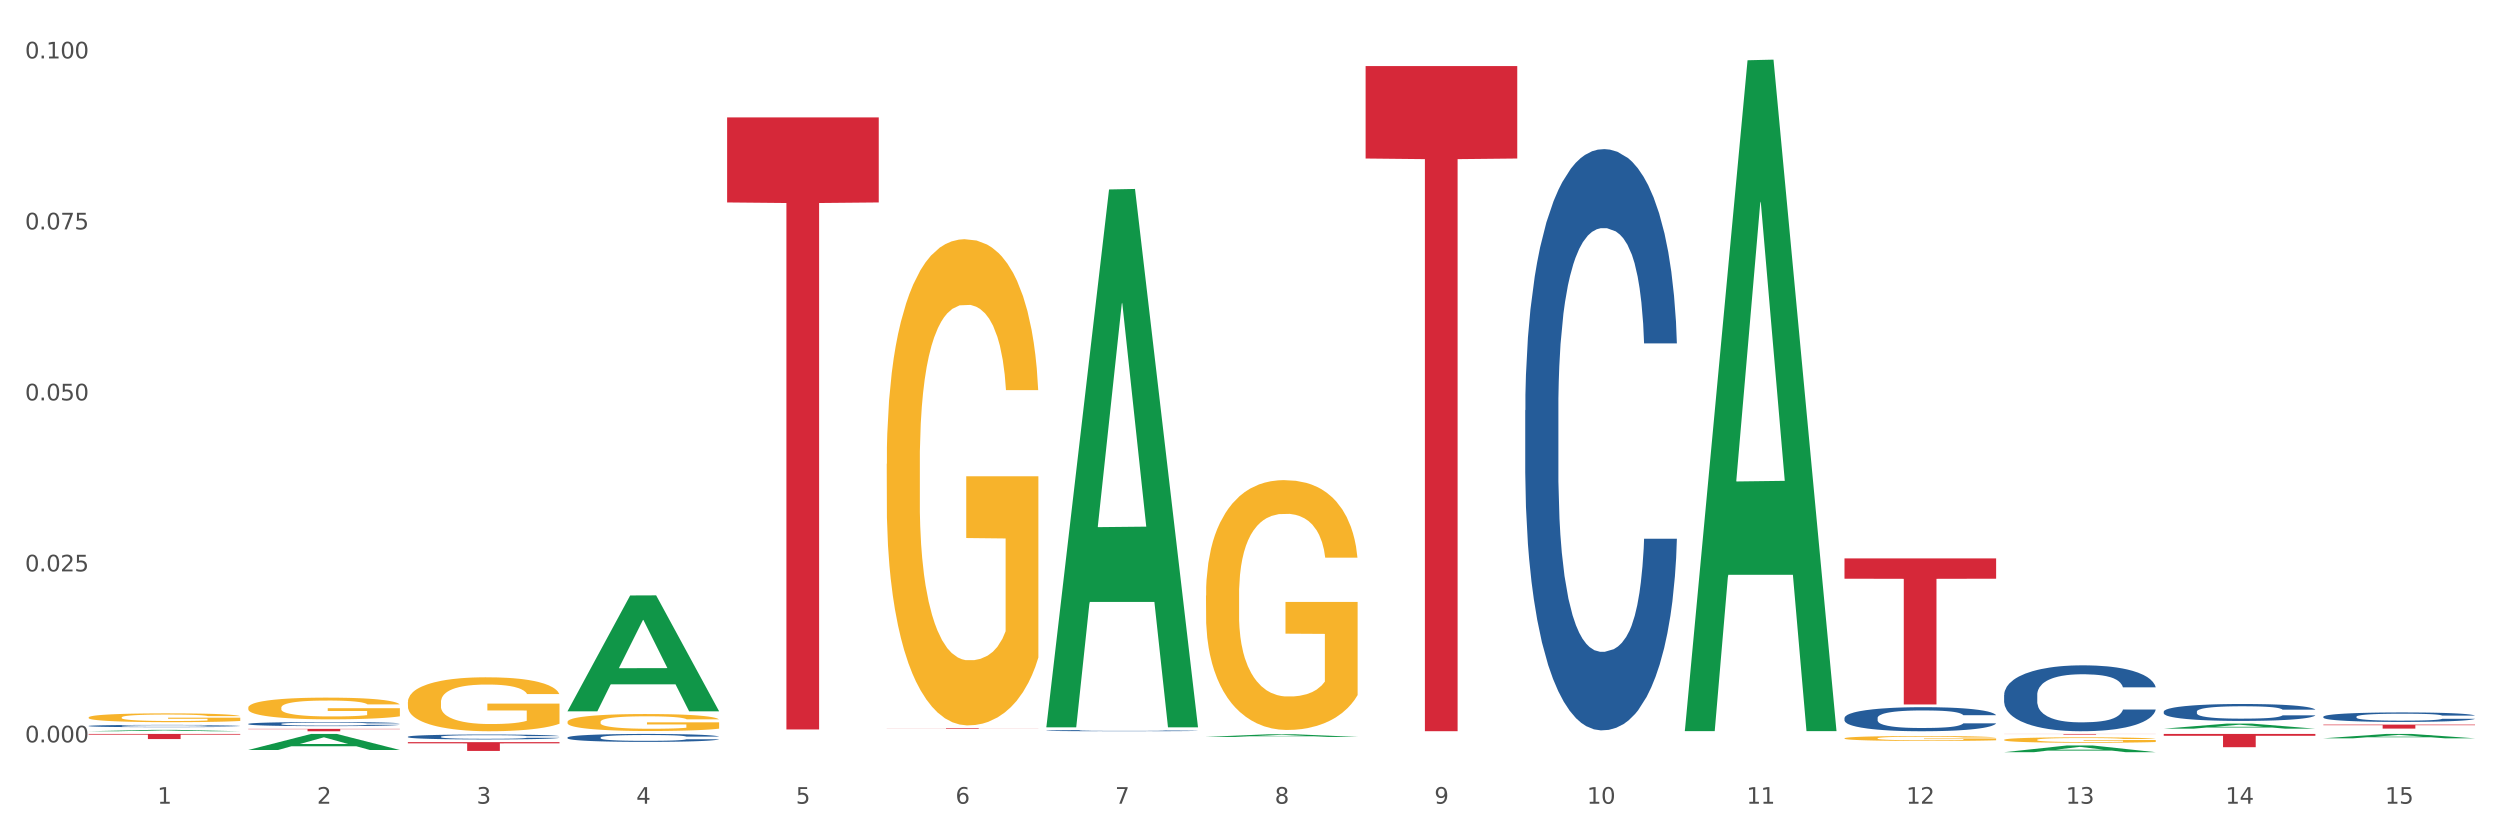 <?xml version="1.0" encoding="utf-8" standalone="no"?>
<!DOCTYPE svg PUBLIC "-//W3C//DTD SVG 1.1//EN"
  "http://www.w3.org/Graphics/SVG/1.1/DTD/svg11.dtd">
<svg xmlns:xlink="http://www.w3.org/1999/xlink" width="1080pt" height="360pt" viewBox="0 0 1080 360" xmlns="http://www.w3.org/2000/svg" version="1.1">
 <rect x="0" y="0" width="1080" height="360" fill="#333333" stroke="none"/>
 <defs>
  <style type="text/css">*{stroke-linejoin: round; stroke-linecap: butt}</style>
 </defs>
 <g id="figure_1">
  <g id="patch_1">
   <path d="M 0 360 
L 1080 360 
L 1080 0 
L 0 0 
z
" style="fill: #ffffff; stroke: #ffffff; stroke-linejoin: miter"/>
  </g>
  <g id="axes_1">
   <g id="matplotlib.axis_1">
    <g id="xtick_1">
     <g id="text_1">
      <!-- 1 -->
      <g style="fill: #4d4d4d" transform="translate(67.984 347.204) scale(0.096 -0.096)">
       <defs>
        <path id="DejaVuSans-31" d="M 794 531 
L 1825 531 
L 1825 4091 
L 703 3866 
L 703 4441 
L 1819 4666 
L 2450 4666 
L 2450 531 
L 3481 531 
L 3481 0 
L 794 0 
L 794 531 
z
" transform="scale(0.016)"/>
       </defs>
       <use xlink:href="#DejaVuSans-31"/>
      </g>
     </g>
    </g>
    <g id="xtick_2">
     <g id="text_2">
      <!-- 2 -->
      <g style="fill: #4d4d4d" transform="translate(136.942 347.204) scale(0.096 -0.096)">
       <defs>
        <path id="DejaVuSans-32" d="M 1228 531 
L 3431 531 
L 3431 0 
L 469 0 
L 469 531 
Q 828 903 1448 1529 
Q 2069 2156 2228 2338 
Q 2531 2678 2651 2914 
Q 2772 3150 2772 3378 
Q 2772 3750 2511 3984 
Q 2250 4219 1831 4219 
Q 1534 4219 1204 4116 
Q 875 4013 500 3803 
L 500 4441 
Q 881 4594 1212 4672 
Q 1544 4750 1819 4750 
Q 2544 4750 2975 4387 
Q 3406 4025 3406 3419 
Q 3406 3131 3298 2873 
Q 3191 2616 2906 2266 
Q 2828 2175 2409 1742 
Q 1991 1309 1228 531 
z
" transform="scale(0.016)"/>
       </defs>
       <use xlink:href="#DejaVuSans-32"/>
      </g>
     </g>
    </g>
    <g id="xtick_3">
     <g id="text_3">
      <!-- 3 -->
      <g style="fill: #4d4d4d" transform="translate(205.899 347.204) scale(0.096 -0.096)">
       <defs>
        <path id="DejaVuSans-33" d="M 2597 2516 
Q 3050 2419 3304 2112 
Q 3559 1806 3559 1356 
Q 3559 666 3084 287 
Q 2609 -91 1734 -91 
Q 1441 -91 1130 -33 
Q 819 25 488 141 
L 488 750 
Q 750 597 1062 519 
Q 1375 441 1716 441 
Q 2309 441 2620 675 
Q 2931 909 2931 1356 
Q 2931 1769 2642 2001 
Q 2353 2234 1838 2234 
L 1294 2234 
L 1294 2753 
L 1863 2753 
Q 2328 2753 2575 2939 
Q 2822 3125 2822 3475 
Q 2822 3834 2567 4026 
Q 2313 4219 1838 4219 
Q 1578 4219 1281 4162 
Q 984 4106 628 3988 
L 628 4550 
Q 988 4650 1302 4700 
Q 1616 4750 1894 4750 
Q 2613 4750 3031 4423 
Q 3450 4097 3450 3541 
Q 3450 3153 3228 2886 
Q 3006 2619 2597 2516 
z
" transform="scale(0.016)"/>
       </defs>
       <use xlink:href="#DejaVuSans-33"/>
      </g>
     </g>
    </g>
    <g id="xtick_4">
     <g id="text_4">
      <!-- 4 -->
      <g style="fill: #4d4d4d" transform="translate(274.857 347.204) scale(0.096 -0.096)">
       <defs>
        <path id="DejaVuSans-34" d="M 2419 4116 
L 825 1625 
L 2419 1625 
L 2419 4116 
z
M 2253 4666 
L 3047 4666 
L 3047 1625 
L 3713 1625 
L 3713 1100 
L 3047 1100 
L 3047 0 
L 2419 0 
L 2419 1100 
L 313 1100 
L 313 1709 
L 2253 4666 
z
" transform="scale(0.016)"/>
       </defs>
       <use xlink:href="#DejaVuSans-34"/>
      </g>
     </g>
    </g>
    <g id="xtick_5">
     <g id="text_5">
      <!-- 5 -->
      <g style="fill: #4d4d4d" transform="translate(343.815 347.204) scale(0.096 -0.096)">
       <defs>
        <path id="DejaVuSans-35" d="M 691 4666 
L 3169 4666 
L 3169 4134 
L 1269 4134 
L 1269 2991 
Q 1406 3038 1543 3061 
Q 1681 3084 1819 3084 
Q 2600 3084 3056 2656 
Q 3513 2228 3513 1497 
Q 3513 744 3044 326 
Q 2575 -91 1722 -91 
Q 1428 -91 1123 -41 
Q 819 9 494 109 
L 494 744 
Q 775 591 1075 516 
Q 1375 441 1709 441 
Q 2250 441 2565 725 
Q 2881 1009 2881 1497 
Q 2881 1984 2565 2268 
Q 2250 2553 1709 2553 
Q 1456 2553 1204 2497 
Q 953 2441 691 2322 
L 691 4666 
z
" transform="scale(0.016)"/>
       </defs>
       <use xlink:href="#DejaVuSans-35"/>
      </g>
     </g>
    </g>
    <g id="xtick_6">
     <g id="text_6">
      <!-- 6 -->
      <g style="fill: #4d4d4d" transform="translate(412.772 347.204) scale(0.096 -0.096)">
       <defs>
        <path id="DejaVuSans-36" d="M 2113 2584 
Q 1688 2584 1439 2293 
Q 1191 2003 1191 1497 
Q 1191 994 1439 701 
Q 1688 409 2113 409 
Q 2538 409 2786 701 
Q 3034 994 3034 1497 
Q 3034 2003 2786 2293 
Q 2538 2584 2113 2584 
z
M 3366 4563 
L 3366 3988 
Q 3128 4100 2886 4159 
Q 2644 4219 2406 4219 
Q 1781 4219 1451 3797 
Q 1122 3375 1075 2522 
Q 1259 2794 1537 2939 
Q 1816 3084 2150 3084 
Q 2853 3084 3261 2657 
Q 3669 2231 3669 1497 
Q 3669 778 3244 343 
Q 2819 -91 2113 -91 
Q 1303 -91 875 529 
Q 447 1150 447 2328 
Q 447 3434 972 4092 
Q 1497 4750 2381 4750 
Q 2619 4750 2861 4703 
Q 3103 4656 3366 4563 
z
" transform="scale(0.016)"/>
       </defs>
       <use xlink:href="#DejaVuSans-36"/>
      </g>
     </g>
    </g>
    <g id="xtick_7">
     <g id="text_7">
      <!-- 7 -->
      <g style="fill: #4d4d4d" transform="translate(481.73 347.204) scale(0.096 -0.096)">
       <defs>
        <path id="DejaVuSans-37" d="M 525 4666 
L 3525 4666 
L 3525 4397 
L 1831 0 
L 1172 0 
L 2766 4134 
L 525 4134 
L 525 4666 
z
" transform="scale(0.016)"/>
       </defs>
       <use xlink:href="#DejaVuSans-37"/>
      </g>
     </g>
    </g>
    <g id="xtick_8">
     <g id="text_8">
      <!-- 8 -->
      <g style="fill: #4d4d4d" transform="translate(550.688 347.204) scale(0.096 -0.096)">
       <defs>
        <path id="DejaVuSans-38" d="M 2034 2216 
Q 1584 2216 1326 1975 
Q 1069 1734 1069 1313 
Q 1069 891 1326 650 
Q 1584 409 2034 409 
Q 2484 409 2743 651 
Q 3003 894 3003 1313 
Q 3003 1734 2745 1975 
Q 2488 2216 2034 2216 
z
M 1403 2484 
Q 997 2584 770 2862 
Q 544 3141 544 3541 
Q 544 4100 942 4425 
Q 1341 4750 2034 4750 
Q 2731 4750 3128 4425 
Q 3525 4100 3525 3541 
Q 3525 3141 3298 2862 
Q 3072 2584 2669 2484 
Q 3125 2378 3379 2068 
Q 3634 1759 3634 1313 
Q 3634 634 3220 271 
Q 2806 -91 2034 -91 
Q 1263 -91 848 271 
Q 434 634 434 1313 
Q 434 1759 690 2068 
Q 947 2378 1403 2484 
z
M 1172 3481 
Q 1172 3119 1398 2916 
Q 1625 2713 2034 2713 
Q 2441 2713 2670 2916 
Q 2900 3119 2900 3481 
Q 2900 3844 2670 4047 
Q 2441 4250 2034 4250 
Q 1625 4250 1398 4047 
Q 1172 3844 1172 3481 
z
" transform="scale(0.016)"/>
       </defs>
       <use xlink:href="#DejaVuSans-38"/>
      </g>
     </g>
    </g>
    <g id="xtick_9">
     <g id="text_9">
      <!-- 9 -->
      <g style="fill: #4d4d4d" transform="translate(619.645 347.204) scale(0.096 -0.096)">
       <defs>
        <path id="DejaVuSans-39" d="M 703 97 
L 703 672 
Q 941 559 1184 500 
Q 1428 441 1663 441 
Q 2288 441 2617 861 
Q 2947 1281 2994 2138 
Q 2813 1869 2534 1725 
Q 2256 1581 1919 1581 
Q 1219 1581 811 2004 
Q 403 2428 403 3163 
Q 403 3881 828 4315 
Q 1253 4750 1959 4750 
Q 2769 4750 3195 4129 
Q 3622 3509 3622 2328 
Q 3622 1225 3098 567 
Q 2575 -91 1691 -91 
Q 1453 -91 1209 -44 
Q 966 3 703 97 
z
M 1959 2075 
Q 2384 2075 2632 2365 
Q 2881 2656 2881 3163 
Q 2881 3666 2632 3958 
Q 2384 4250 1959 4250 
Q 1534 4250 1286 3958 
Q 1038 3666 1038 3163 
Q 1038 2656 1286 2365 
Q 1534 2075 1959 2075 
z
" transform="scale(0.016)"/>
       </defs>
       <use xlink:href="#DejaVuSans-39"/>
      </g>
     </g>
    </g>
    <g id="xtick_10">
     <g id="text_10">
      <!-- 10 -->
      <g style="fill: #4d4d4d" transform="translate(685.549 347.204) scale(0.096 -0.096)">
       <defs>
        <path id="DejaVuSans-30" d="M 2034 4250 
Q 1547 4250 1301 3770 
Q 1056 3291 1056 2328 
Q 1056 1369 1301 889 
Q 1547 409 2034 409 
Q 2525 409 2770 889 
Q 3016 1369 3016 2328 
Q 3016 3291 2770 3770 
Q 2525 4250 2034 4250 
z
M 2034 4750 
Q 2819 4750 3233 4129 
Q 3647 3509 3647 2328 
Q 3647 1150 3233 529 
Q 2819 -91 2034 -91 
Q 1250 -91 836 529 
Q 422 1150 422 2328 
Q 422 3509 836 4129 
Q 1250 4750 2034 4750 
z
" transform="scale(0.016)"/>
       </defs>
       <use xlink:href="#DejaVuSans-31"/>
       <use xlink:href="#DejaVuSans-30" transform="translate(63.623 0)"/>
      </g>
     </g>
    </g>
    <g id="xtick_11">
     <g id="text_11">
      <!-- 11 -->
      <g style="fill: #4d4d4d" transform="translate(754.506 347.204) scale(0.096 -0.096)">
       <use xlink:href="#DejaVuSans-31"/>
       <use xlink:href="#DejaVuSans-31" transform="translate(63.623 0)"/>
      </g>
     </g>
    </g>
    <g id="xtick_12">
     <g id="text_12">
      <!-- 12 -->
      <g style="fill: #4d4d4d" transform="translate(823.464 347.204) scale(0.096 -0.096)">
       <use xlink:href="#DejaVuSans-31"/>
       <use xlink:href="#DejaVuSans-32" transform="translate(63.623 0)"/>
      </g>
     </g>
    </g>
    <g id="xtick_13">
     <g id="text_13">
      <!-- 13 -->
      <g style="fill: #4d4d4d" transform="translate(892.422 347.204) scale(0.096 -0.096)">
       <use xlink:href="#DejaVuSans-31"/>
       <use xlink:href="#DejaVuSans-33" transform="translate(63.623 0)"/>
      </g>
     </g>
    </g>
    <g id="xtick_14">
     <g id="text_14">
      <!-- 14 -->
      <g style="fill: #4d4d4d" transform="translate(961.379 347.204) scale(0.096 -0.096)">
       <use xlink:href="#DejaVuSans-31"/>
       <use xlink:href="#DejaVuSans-34" transform="translate(63.623 0)"/>
      </g>
     </g>
    </g>
    <g id="xtick_15">
     <g id="text_15">
      <!-- 15 -->
      <g style="fill: #4d4d4d" transform="translate(1030.337 347.204) scale(0.096 -0.096)">
       <use xlink:href="#DejaVuSans-31"/>
       <use xlink:href="#DejaVuSans-35" transform="translate(63.623 0)"/>
      </g>
     </g>
    </g>
    <g id="xtick_16"/>
    <g id="xtick_17"/>
    <g id="xtick_18"/>
    <g id="xtick_19"/>
    <g id="xtick_20"/>
    <g id="xtick_21"/>
    <g id="xtick_22"/>
    <g id="xtick_23"/>
    <g id="xtick_24"/>
    <g id="xtick_25"/>
    <g id="xtick_26"/>
    <g id="xtick_27"/>
    <g id="xtick_28"/>
    <g id="xtick_29"/>
   </g>
   <g id="matplotlib.axis_2">
    <g id="ytick_1">
     <g id="text_16">
      <!-- 0.000 -->
      <g style="fill: #4d4d4d" transform="translate(10.8 320.712) scale(0.096 -0.096)">
       <defs>
        <path id="DejaVuSans-2e" d="M 684 794 
L 1344 794 
L 1344 0 
L 684 0 
L 684 794 
z
" transform="scale(0.016)"/>
       </defs>
       <use xlink:href="#DejaVuSans-30"/>
       <use xlink:href="#DejaVuSans-2e" transform="translate(63.623 0)"/>
       <use xlink:href="#DejaVuSans-30" transform="translate(95.41 0)"/>
       <use xlink:href="#DejaVuSans-30" transform="translate(159.033 0)"/>
       <use xlink:href="#DejaVuSans-30" transform="translate(222.656 0)"/>
      </g>
     </g>
    </g>
    <g id="ytick_2">
     <g id="text_17">
      <!-- 0.025 -->
      <g style="fill: #4d4d4d" transform="translate(10.8 246.845) scale(0.096 -0.096)">
       <use xlink:href="#DejaVuSans-30"/>
       <use xlink:href="#DejaVuSans-2e" transform="translate(63.623 0)"/>
       <use xlink:href="#DejaVuSans-30" transform="translate(95.41 0)"/>
       <use xlink:href="#DejaVuSans-32" transform="translate(159.033 0)"/>
       <use xlink:href="#DejaVuSans-35" transform="translate(222.656 0)"/>
      </g>
     </g>
    </g>
    <g id="ytick_3">
     <g id="text_18">
      <!-- 0.050 -->
      <g style="fill: #4d4d4d" transform="translate(10.8 172.978) scale(0.096 -0.096)">
       <use xlink:href="#DejaVuSans-30"/>
       <use xlink:href="#DejaVuSans-2e" transform="translate(63.623 0)"/>
       <use xlink:href="#DejaVuSans-30" transform="translate(95.41 0)"/>
       <use xlink:href="#DejaVuSans-35" transform="translate(159.033 0)"/>
       <use xlink:href="#DejaVuSans-30" transform="translate(222.656 0)"/>
      </g>
     </g>
    </g>
    <g id="ytick_4">
     <g id="text_19">
      <!-- 0.075 -->
      <g style="fill: #4d4d4d" transform="translate(10.8 99.111) scale(0.096 -0.096)">
       <use xlink:href="#DejaVuSans-30"/>
       <use xlink:href="#DejaVuSans-2e" transform="translate(63.623 0)"/>
       <use xlink:href="#DejaVuSans-30" transform="translate(95.41 0)"/>
       <use xlink:href="#DejaVuSans-37" transform="translate(159.033 0)"/>
       <use xlink:href="#DejaVuSans-35" transform="translate(222.656 0)"/>
      </g>
     </g>
    </g>
    <g id="ytick_5">
     <g id="text_20">
      <!-- 0.100 -->
      <g style="fill: #4d4d4d" transform="translate(10.8 25.243) scale(0.096 -0.096)">
       <use xlink:href="#DejaVuSans-30"/>
       <use xlink:href="#DejaVuSans-2e" transform="translate(63.623 0)"/>
       <use xlink:href="#DejaVuSans-31" transform="translate(95.41 0)"/>
       <use xlink:href="#DejaVuSans-30" transform="translate(159.033 0)"/>
       <use xlink:href="#DejaVuSans-30" transform="translate(222.656 0)"/>
      </g>
     </g>
    </g>
    <g id="ytick_6"/>
    <g id="ytick_7"/>
    <g id="ytick_8"/>
    <g id="ytick_9"/>
   </g>
   <g id="PolyCollection_1">
    <path d="M 38.283 315.899 
L 38.351 315.898 
L 65.365 315.316 
L 76.576 315.316 
L 103.793 315.9 
L 90.826 315.9 
L 84.95 315.764 
L 57.058 315.764 
L 56.855 315.766 
L 51.182 315.9 
L 38.283 315.9 
L 38.283 315.899 
L 60.57 315.683 
L 81.438 315.682 
L 71.105 315.44 
L 70.97 315.439 
L 70.835 315.441 
L 60.502 315.682 
L 60.57 315.683 
L 38.283 315.899 
z
" clip-path="url(#pabbf7d64a1)" style="fill: #109648"/>
    <path d="M 107.241 323.985 
L 107.308 323.978 
L 134.323 317.072 
L 145.533 317.065 
L 172.75 323.998 
L 159.784 323.998 
L 153.908 322.384 
L 126.016 322.384 
L 125.813 322.41 
L 120.14 323.998 
L 107.241 323.998 
L 107.241 323.985 
L 129.527 321.42 
L 150.396 321.414 
L 140.063 318.543 
L 139.928 318.53 
L 139.793 318.549 
L 129.46 321.414 
L 129.527 321.42 
L 107.241 323.985 
z
" clip-path="url(#pabbf7d64a1)" style="fill: #109648"/>
    <path d="M 865.775 324.944 
L 865.842 324.941 
L 892.857 322.047 
L 904.068 322.044 
L 931.285 324.95 
L 918.318 324.95 
L 912.442 324.273 
L 884.55 324.273 
L 884.347 324.284 
L 878.674 324.95 
L 865.775 324.95 
L 865.775 324.944 
L 888.062 323.869 
L 908.93 323.867 
L 898.597 322.664 
L 898.462 322.658 
L 898.327 322.666 
L 887.994 323.867 
L 888.062 323.869 
L 865.775 324.944 
z
" clip-path="url(#pabbf7d64a1)" style="fill: #109648"/>
    <path d="M 934.733 314.785 
L 934.8 314.783 
L 961.814 312.61 
L 973.025 312.607 
L 1000.242 314.789 
L 987.275 314.789 
L 981.4 314.281 
L 953.508 314.281 
L 953.305 314.289 
L 947.632 314.789 
L 934.733 314.789 
L 934.733 314.785 
L 957.019 313.978 
L 977.888 313.976 
L 967.555 313.072 
L 967.42 313.068 
L 967.285 313.074 
L 956.952 313.976 
L 957.019 313.978 
L 934.733 314.785 
z
" clip-path="url(#pabbf7d64a1)" style="fill: #109648"/>
    <path d="M 1003.69 318.948 
L 1003.758 318.946 
L 1030.772 317.067 
L 1041.983 317.065 
L 1069.2 318.952 
L 1056.233 318.952 
L 1050.357 318.512 
L 1022.465 318.512 
L 1022.263 318.519 
L 1016.59 318.952 
L 1003.69 318.952 
L 1003.69 318.948 
L 1025.977 318.25 
L 1046.846 318.248 
L 1036.513 317.467 
L 1036.378 317.464 
L 1036.243 317.469 
L 1025.91 318.248 
L 1025.977 318.25 
L 1003.69 318.948 
z
" clip-path="url(#pabbf7d64a1)" style="fill: #109648"/>
    <path d="M 865.775 317.065 
L 931.285 317.065 
L 931.285 317.105 
L 905.515 317.105 
L 905.515 317.352 
L 891.389 317.352 
L 891.389 317.105 
L 865.775 317.105 
L 865.775 317.065 
L 865.775 317.065 
z
" clip-path="url(#pabbf7d64a1)" style="fill: #d62839"/>
    <path d="M 383.071 314.54 
L 448.581 314.54 
L 448.581 314.579 
L 422.812 314.579 
L 422.812 314.817 
L 408.685 314.817 
L 408.685 314.579 
L 383.071 314.579 
L 383.071 314.541 
L 383.071 314.54 
z
" clip-path="url(#pabbf7d64a1)" style="fill: #d62839"/>
    <path d="M 589.944 28.549 
L 655.454 28.549 
L 655.454 68.48 
L 629.685 68.75 
L 629.685 315.891 
L 615.558 315.891 
L 615.558 68.75 
L 589.944 68.48 
L 589.944 28.818 
L 589.944 28.549 
z
" clip-path="url(#pabbf7d64a1)" style="fill: #d62839"/>
    <path d="M 796.817 241.228 
L 862.327 241.228 
L 862.327 249.998 
L 836.558 250.057 
L 836.558 304.336 
L 822.431 304.336 
L 822.431 250.057 
L 796.817 249.998 
L 796.817 241.288 
L 796.817 241.228 
z
" clip-path="url(#pabbf7d64a1)" style="fill: #d62839"/>
    <path d="M 934.733 317.065 
L 1000.242 317.065 
L 1000.242 317.861 
L 974.473 317.867 
L 974.473 322.795 
L 960.347 322.795 
L 960.347 317.867 
L 934.733 317.861 
L 934.733 317.07 
L 934.733 317.065 
z
" clip-path="url(#pabbf7d64a1)" style="fill: #d62839"/>
    <path d="M 1003.69 313.037 
L 1069.2 313.037 
L 1069.2 313.274 
L 1043.431 313.276 
L 1043.431 314.743 
L 1029.304 314.743 
L 1029.304 313.276 
L 1003.69 313.274 
L 1003.69 313.039 
L 1003.69 313.037 
z
" clip-path="url(#pabbf7d64a1)" style="fill: #d62839"/>
    <path d="M 865.775 319.608 
L 865.852 319.606 
L 865.852 319.529 
L 866.007 319.462 
L 866.78 319.3 
L 867.941 319.166 
L 868.791 319.095 
L 869.642 319.037 
L 870.648 318.979 
L 871.885 318.918 
L 874.128 318.83 
L 875.52 318.784 
L 877.222 318.737 
L 880.315 318.668 
L 882.558 318.629 
L 884.879 318.597 
L 888.669 318.558 
L 891.144 318.541 
L 893.773 318.528 
L 896.944 318.519 
L 899.342 318.517 
L 904.601 318.523 
L 909.087 318.543 
L 911.253 318.558 
L 914.037 318.584 
L 915.507 318.601 
L 917.904 318.636 
L 920.379 318.681 
L 922.081 318.72 
L 924.633 318.793 
L 926.567 318.866 
L 928.346 318.957 
L 929.274 319.02 
L 929.97 319.078 
L 930.589 319.145 
L 931.207 319.25 
L 917.286 319.25 
L 916.744 319.175 
L 915.893 319.104 
L 914.656 319.035 
L 913.573 318.991 
L 911.717 318.938 
L 910.015 318.903 
L 908.236 318.877 
L 906.071 318.856 
L 904.369 318.845 
L 901.972 318.836 
L 897.254 318.838 
L 894.083 318.856 
L 891.917 318.877 
L 890.525 318.897 
L 889.287 318.918 
L 887.895 318.948 
L 886.271 318.994 
L 885.111 319.035 
L 883.951 319.086 
L 883.022 319.138 
L 882.172 319.199 
L 881.476 319.263 
L 880.934 319.33 
L 880.47 319.412 
L 880.083 319.548 
L 880.083 319.844 
L 880.238 319.911 
L 880.625 319.999 
L 881.089 320.066 
L 881.862 320.146 
L 882.558 320.2 
L 883.873 320.277 
L 885.343 320.342 
L 886.503 320.383 
L 887.663 320.417 
L 889.674 320.465 
L 891.917 320.504 
L 893.851 320.528 
L 896.48 320.549 
L 898.259 320.558 
L 899.806 320.562 
L 903.596 320.562 
L 906.303 320.556 
L 909.319 320.54 
L 911.639 320.521 
L 913.573 320.497 
L 915.739 320.458 
L 917.131 320.422 
L 917.131 319.971 
L 900.115 319.969 
L 900.115 319.669 
L 931.285 319.669 
L 931.285 320.549 
L 929.97 320.594 
L 928.5 320.635 
L 926.953 320.672 
L 924.633 320.717 
L 921.849 320.76 
L 919.374 320.791 
L 916.744 320.817 
L 913.65 320.84 
L 909.629 320.862 
L 907.154 320.871 
L 904.06 320.877 
L 900.425 320.879 
L 897.254 320.875 
L 894.16 320.864 
L 890.911 320.845 
L 887.74 320.817 
L 885.343 320.789 
L 882.945 320.754 
L 880.393 320.709 
L 878.382 320.666 
L 876.835 320.627 
L 875.133 320.577 
L 873.277 320.512 
L 871.885 320.454 
L 870.648 320.394 
L 869.333 320.316 
L 868.405 320.249 
L 867.476 320.165 
L 866.935 320.103 
L 866.316 320.005 
L 865.852 319.87 
L 865.775 319.608 
z
" clip-path="url(#pabbf7d64a1)" style="fill: #f7b32b"/>
    <path d="M 383.071 200.389 
L 383.149 200.197 
L 383.149 193.291 
L 383.303 187.345 
L 384.077 172.958 
L 385.237 161.064 
L 386.088 154.734 
L 386.938 149.555 
L 387.944 144.375 
L 389.181 139.004 
L 391.424 131.139 
L 392.817 127.111 
L 394.518 122.891 
L 397.612 116.752 
L 399.855 113.3 
L 402.175 110.422 
L 405.965 106.969 
L 408.44 105.435 
L 411.07 104.284 
L 414.241 103.516 
L 416.638 103.325 
L 421.898 103.9 
L 426.384 105.626 
L 428.549 106.969 
L 431.334 109.271 
L 432.803 110.806 
L 435.201 113.875 
L 437.676 117.903 
L 439.377 121.356 
L 441.93 127.878 
L 443.863 134.4 
L 445.642 142.457 
L 446.57 148.02 
L 447.266 153.2 
L 447.885 159.146 
L 448.504 168.546 
L 434.582 168.546 
L 434.041 161.832 
L 433.19 155.501 
L 431.952 149.363 
L 430.869 145.526 
L 429.013 140.731 
L 427.312 137.662 
L 425.533 135.36 
L 423.367 133.441 
L 421.666 132.482 
L 419.268 131.715 
L 414.55 131.907 
L 411.379 133.441 
L 409.213 135.36 
L 407.821 137.086 
L 406.584 139.004 
L 405.191 141.69 
L 403.567 145.718 
L 402.407 149.363 
L 401.247 153.967 
L 400.319 158.571 
L 399.468 163.942 
L 398.772 169.697 
L 398.231 175.643 
L 397.767 182.933 
L 397.38 195.018 
L 397.38 221.298 
L 397.534 227.245 
L 397.921 235.11 
L 398.385 241.056 
L 399.159 248.154 
L 399.855 252.95 
L 401.17 259.855 
L 402.639 265.61 
L 403.799 269.255 
L 404.959 272.324 
L 406.97 276.544 
L 409.213 279.997 
L 411.147 282.107 
L 413.777 284.026 
L 415.555 284.793 
L 417.102 285.176 
L 420.892 285.176 
L 423.599 284.601 
L 426.616 283.258 
L 428.936 281.532 
L 430.869 279.422 
L 433.035 275.969 
L 434.427 272.708 
L 434.427 232.616 
L 417.412 232.424 
L 417.412 205.76 
L 448.581 205.76 
L 448.581 284.026 
L 447.266 288.054 
L 445.797 291.699 
L 444.25 294.96 
L 441.93 298.988 
L 439.145 302.825 
L 436.67 305.51 
L 434.041 307.812 
L 430.947 309.922 
L 426.925 311.84 
L 424.45 312.608 
L 421.356 313.183 
L 417.721 313.375 
L 414.55 312.991 
L 411.456 312.032 
L 408.208 310.306 
L 405.037 307.812 
L 402.639 305.318 
L 400.242 302.249 
L 397.689 298.221 
L 395.678 294.384 
L 394.131 290.931 
L 392.43 286.519 
L 390.574 280.764 
L 389.181 275.585 
L 387.944 270.214 
L 386.629 263.308 
L 385.701 257.362 
L 384.773 249.88 
L 384.231 244.317 
L 383.613 235.685 
L 383.149 223.6 
L 383.071 200.389 
z
" clip-path="url(#pabbf7d64a1)" style="fill: #f7b32b"/>
    <path d="M 520.987 257.286 
L 521.064 257.188 
L 521.064 253.639 
L 521.219 250.583 
L 521.992 243.19 
L 523.152 237.078 
L 524.003 233.825 
L 524.854 231.164 
L 525.859 228.502 
L 527.097 225.742 
L 529.34 221.701 
L 530.732 219.631 
L 532.433 217.462 
L 535.527 214.307 
L 537.77 212.533 
L 540.09 211.054 
L 543.88 209.28 
L 546.355 208.492 
L 548.985 207.9 
L 552.156 207.506 
L 554.554 207.407 
L 559.813 207.703 
L 564.299 208.59 
L 566.464 209.28 
L 569.249 210.463 
L 570.718 211.252 
L 573.116 212.829 
L 575.591 214.899 
L 577.293 216.673 
L 579.845 220.025 
L 581.778 223.376 
L 583.557 227.517 
L 584.485 230.375 
L 585.182 233.037 
L 585.8 236.093 
L 586.419 240.923 
L 572.497 240.923 
L 571.956 237.473 
L 571.105 234.22 
L 569.868 231.065 
L 568.785 229.094 
L 566.929 226.629 
L 565.227 225.052 
L 563.448 223.869 
L 561.282 222.884 
L 559.581 222.391 
L 557.183 221.996 
L 552.465 222.095 
L 549.294 222.884 
L 547.129 223.869 
L 545.736 224.756 
L 544.499 225.742 
L 543.107 227.122 
L 541.483 229.192 
L 540.322 231.065 
L 539.162 233.431 
L 538.234 235.797 
L 537.383 238.557 
L 536.687 241.514 
L 536.146 244.57 
L 535.682 248.316 
L 535.295 254.526 
L 535.295 268.031 
L 535.45 271.087 
L 535.837 275.128 
L 536.301 278.184 
L 537.074 281.832 
L 537.77 284.296 
L 539.085 287.845 
L 540.554 290.802 
L 541.715 292.675 
L 542.875 294.252 
L 544.886 296.421 
L 547.129 298.195 
L 549.062 299.279 
L 551.692 300.265 
L 553.471 300.66 
L 555.018 300.857 
L 558.807 300.857 
L 561.515 300.561 
L 564.531 299.871 
L 566.851 298.984 
L 568.785 297.899 
L 570.95 296.125 
L 572.343 294.449 
L 572.343 273.847 
L 555.327 273.748 
L 555.327 260.046 
L 586.496 260.046 
L 586.496 300.265 
L 585.182 302.335 
L 583.712 304.208 
L 582.165 305.884 
L 579.845 307.954 
L 577.061 309.926 
L 574.586 311.306 
L 571.956 312.489 
L 568.862 313.573 
L 564.84 314.559 
L 562.365 314.953 
L 559.272 315.249 
L 555.636 315.347 
L 552.465 315.15 
L 549.372 314.657 
L 546.123 313.77 
L 542.952 312.489 
L 540.554 311.207 
L 538.157 309.63 
L 535.604 307.56 
L 533.594 305.588 
L 532.047 303.814 
L 530.345 301.547 
L 528.489 298.589 
L 527.097 295.928 
L 525.859 293.168 
L 524.544 289.619 
L 523.616 286.563 
L 522.688 282.719 
L 522.147 279.86 
L 521.528 275.424 
L 521.064 269.214 
L 520.987 257.286 
z
" clip-path="url(#pabbf7d64a1)" style="fill: #f7b32b"/>
    <path d="M 796.817 318.95 
L 796.895 318.948 
L 796.895 318.878 
L 797.049 318.817 
L 797.823 318.671 
L 798.983 318.55 
L 799.834 318.485 
L 800.684 318.433 
L 801.69 318.38 
L 802.927 318.325 
L 805.17 318.245 
L 806.563 318.204 
L 808.264 318.162 
L 811.358 318.099 
L 813.601 318.064 
L 815.921 318.035 
L 819.711 318 
L 822.186 317.984 
L 824.816 317.972 
L 827.987 317.964 
L 830.384 317.962 
L 835.644 317.968 
L 840.129 317.986 
L 842.295 318 
L 845.079 318.023 
L 846.549 318.039 
L 848.947 318.07 
L 851.422 318.111 
L 853.123 318.146 
L 855.676 318.212 
L 857.609 318.279 
L 859.388 318.361 
L 860.316 318.417 
L 861.012 318.47 
L 861.631 318.53 
L 862.25 318.626 
L 848.328 318.626 
L 847.786 318.558 
L 846.936 318.493 
L 845.698 318.431 
L 844.615 318.392 
L 842.759 318.343 
L 841.058 318.312 
L 839.279 318.288 
L 837.113 318.269 
L 835.412 318.259 
L 833.014 318.251 
L 828.296 318.253 
L 825.125 318.269 
L 822.959 318.288 
L 821.567 318.306 
L 820.33 318.325 
L 818.937 318.353 
L 817.313 318.394 
L 816.153 318.431 
L 814.993 318.478 
L 814.065 318.525 
L 813.214 318.579 
L 812.518 318.638 
L 811.977 318.698 
L 811.512 318.772 
L 811.126 318.895 
L 811.126 319.163 
L 811.28 319.223 
L 811.667 319.303 
L 812.131 319.364 
L 812.905 319.436 
L 813.601 319.485 
L 814.916 319.555 
L 816.385 319.613 
L 817.545 319.651 
L 818.705 319.682 
L 820.716 319.725 
L 822.959 319.76 
L 824.893 319.781 
L 827.523 319.801 
L 829.301 319.809 
L 830.848 319.813 
L 834.638 319.813 
L 837.345 319.807 
L 840.362 319.793 
L 842.682 319.775 
L 844.615 319.754 
L 846.781 319.719 
L 848.173 319.686 
L 848.173 319.278 
L 831.158 319.276 
L 831.158 319.005 
L 862.327 319.005 
L 862.327 319.801 
L 861.012 319.842 
L 859.543 319.879 
L 857.996 319.912 
L 855.676 319.953 
L 852.891 319.992 
L 850.416 320.019 
L 847.786 320.043 
L 844.693 320.064 
L 840.671 320.084 
L 838.196 320.092 
L 835.102 320.097 
L 831.467 320.099 
L 828.296 320.096 
L 825.202 320.086 
L 821.954 320.068 
L 818.783 320.043 
L 816.385 320.017 
L 813.987 319.986 
L 811.435 319.945 
L 809.424 319.906 
L 807.877 319.871 
L 806.176 319.826 
L 804.32 319.768 
L 802.927 319.715 
L 801.69 319.66 
L 800.375 319.59 
L 799.447 319.53 
L 798.519 319.453 
L 797.977 319.397 
L 797.359 319.309 
L 796.895 319.186 
L 796.817 318.95 
z
" clip-path="url(#pabbf7d64a1)" style="fill: #f7b32b"/>
    <path d="M 245.156 307.201 
L 245.224 307.154 
L 272.238 257.238 
L 283.449 257.191 
L 310.666 307.295 
L 297.699 307.295 
L 291.823 295.627 
L 263.931 295.627 
L 263.728 295.816 
L 258.055 307.295 
L 245.156 307.295 
L 245.156 307.201 
L 267.443 288.665 
L 288.311 288.618 
L 277.978 267.87 
L 277.843 267.776 
L 277.708 267.917 
L 267.375 288.618 
L 267.443 288.665 
L 245.156 307.201 
z
" clip-path="url(#pabbf7d64a1)" style="fill: #109648"/>
    <path d="M 107.241 305.71 
L 107.318 305.701 
L 107.318 305.393 
L 107.473 305.127 
L 108.246 304.484 
L 109.406 303.953 
L 110.257 303.67 
L 111.108 303.439 
L 112.113 303.207 
L 113.351 302.967 
L 115.594 302.616 
L 116.986 302.436 
L 118.687 302.248 
L 121.781 301.973 
L 124.024 301.819 
L 126.344 301.691 
L 130.134 301.536 
L 132.609 301.468 
L 135.239 301.416 
L 138.41 301.382 
L 140.808 301.373 
L 146.067 301.399 
L 150.553 301.476 
L 152.719 301.536 
L 155.503 301.639 
L 156.972 301.708 
L 159.37 301.845 
L 161.845 302.025 
L 163.547 302.179 
L 166.099 302.47 
L 168.032 302.762 
L 169.811 303.122 
L 170.74 303.37 
L 171.436 303.602 
L 172.054 303.867 
L 172.673 304.287 
L 158.751 304.287 
L 158.21 303.987 
L 157.359 303.705 
L 156.122 303.43 
L 155.039 303.259 
L 153.183 303.045 
L 151.481 302.907 
L 149.702 302.805 
L 147.537 302.719 
L 145.835 302.676 
L 143.437 302.642 
L 138.719 302.65 
L 135.548 302.719 
L 133.383 302.805 
L 131.991 302.882 
L 130.753 302.967 
L 129.361 303.087 
L 127.737 303.267 
L 126.576 303.43 
L 125.416 303.636 
L 124.488 303.842 
L 123.637 304.082 
L 122.941 304.339 
L 122.4 304.604 
L 121.936 304.93 
L 121.549 305.47 
L 121.549 306.644 
L 121.704 306.91 
L 122.091 307.261 
L 122.555 307.527 
L 123.328 307.844 
L 124.024 308.058 
L 125.339 308.367 
L 126.809 308.624 
L 127.969 308.787 
L 129.129 308.924 
L 131.14 309.112 
L 133.383 309.267 
L 135.316 309.361 
L 137.946 309.447 
L 139.725 309.481 
L 141.272 309.498 
L 145.062 309.498 
L 147.769 309.472 
L 150.785 309.412 
L 153.105 309.335 
L 155.039 309.241 
L 157.204 309.087 
L 158.597 308.941 
L 158.597 307.15 
L 141.581 307.141 
L 141.581 305.95 
L 172.75 305.95 
L 172.75 309.447 
L 171.436 309.626 
L 169.966 309.789 
L 168.419 309.935 
L 166.099 310.115 
L 163.315 310.286 
L 160.84 310.406 
L 158.21 310.509 
L 155.116 310.603 
L 151.094 310.689 
L 148.619 310.723 
L 145.526 310.749 
L 141.89 310.758 
L 138.719 310.741 
L 135.626 310.698 
L 132.377 310.621 
L 129.206 310.509 
L 126.809 310.398 
L 124.411 310.261 
L 121.859 310.081 
L 119.848 309.909 
L 118.301 309.755 
L 116.599 309.558 
L 114.743 309.301 
L 113.351 309.069 
L 112.113 308.829 
L 110.798 308.521 
L 109.87 308.255 
L 108.942 307.921 
L 108.401 307.672 
L 107.782 307.287 
L 107.318 306.747 
L 107.241 305.71 
z
" clip-path="url(#pabbf7d64a1)" style="fill: #f7b32b"/>
    <path d="M 176.198 303.361 
L 176.276 303.34 
L 176.276 302.574 
L 176.43 301.914 
L 177.204 300.317 
L 178.364 298.997 
L 179.215 298.295 
L 180.065 297.72 
L 181.071 297.145 
L 182.308 296.549 
L 184.551 295.677 
L 185.944 295.23 
L 187.645 294.761 
L 190.739 294.08 
L 192.982 293.697 
L 195.302 293.378 
L 199.092 292.994 
L 201.567 292.824 
L 204.197 292.696 
L 207.368 292.611 
L 209.765 292.59 
L 215.025 292.654 
L 219.511 292.845 
L 221.676 292.994 
L 224.461 293.25 
L 225.93 293.42 
L 228.328 293.761 
L 230.803 294.208 
L 232.504 294.591 
L 235.057 295.315 
L 236.99 296.038 
L 238.769 296.933 
L 239.697 297.55 
L 240.393 298.125 
L 241.012 298.785 
L 241.631 299.828 
L 227.709 299.828 
L 227.168 299.083 
L 226.317 298.38 
L 225.079 297.699 
L 223.996 297.273 
L 222.14 296.741 
L 220.439 296.4 
L 218.66 296.145 
L 216.494 295.932 
L 214.793 295.826 
L 212.395 295.74 
L 207.677 295.762 
L 204.506 295.932 
L 202.34 296.145 
L 200.948 296.337 
L 199.711 296.549 
L 198.319 296.847 
L 196.694 297.294 
L 195.534 297.699 
L 194.374 298.21 
L 193.446 298.721 
L 192.595 299.317 
L 191.899 299.955 
L 191.358 300.615 
L 190.894 301.424 
L 190.507 302.765 
L 190.507 305.682 
L 190.662 306.342 
L 191.048 307.214 
L 191.512 307.874 
L 192.286 308.662 
L 192.982 309.194 
L 194.297 309.961 
L 195.766 310.599 
L 196.926 311.004 
L 198.086 311.344 
L 200.097 311.813 
L 202.34 312.196 
L 204.274 312.43 
L 206.904 312.643 
L 208.683 312.728 
L 210.229 312.771 
L 214.019 312.771 
L 216.726 312.707 
L 219.743 312.558 
L 222.063 312.366 
L 223.996 312.132 
L 226.162 311.749 
L 227.554 311.387 
L 227.554 306.938 
L 210.539 306.916 
L 210.539 303.957 
L 241.708 303.957 
L 241.708 312.643 
L 240.393 313.09 
L 238.924 313.494 
L 237.377 313.856 
L 235.057 314.303 
L 232.272 314.729 
L 229.797 315.027 
L 227.168 315.282 
L 224.074 315.517 
L 220.052 315.73 
L 217.577 315.815 
L 214.483 315.879 
L 210.848 315.9 
L 207.677 315.857 
L 204.583 315.751 
L 201.335 315.559 
L 198.164 315.282 
L 195.766 315.006 
L 193.369 314.665 
L 190.816 314.218 
L 188.805 313.792 
L 187.258 313.409 
L 185.557 312.92 
L 183.701 312.281 
L 182.308 311.706 
L 181.071 311.11 
L 179.756 310.344 
L 178.828 309.684 
L 177.9 308.854 
L 177.358 308.236 
L 176.74 307.278 
L 176.276 305.937 
L 176.198 303.361 
z
" clip-path="url(#pabbf7d64a1)" style="fill: #f7b32b"/>
    <path d="M 38.283 309.934 
L 38.36 309.93 
L 38.36 309.805 
L 38.515 309.697 
L 39.288 309.436 
L 40.449 309.22 
L 41.299 309.105 
L 42.15 309.011 
L 43.156 308.917 
L 44.393 308.819 
L 46.636 308.677 
L 48.028 308.604 
L 49.73 308.527 
L 52.824 308.416 
L 55.066 308.353 
L 57.387 308.301 
L 61.177 308.238 
L 63.652 308.21 
L 66.281 308.189 
L 69.452 308.175 
L 71.85 308.172 
L 77.109 308.182 
L 81.595 308.214 
L 83.761 308.238 
L 86.545 308.28 
L 88.015 308.308 
L 90.412 308.363 
L 92.887 308.436 
L 94.589 308.499 
L 97.141 308.617 
L 99.075 308.736 
L 100.854 308.882 
L 101.782 308.983 
L 102.478 309.077 
L 103.097 309.185 
L 103.715 309.356 
L 89.794 309.356 
L 89.252 309.234 
L 88.401 309.119 
L 87.164 309.007 
L 86.081 308.938 
L 84.225 308.851 
L 82.523 308.795 
L 80.744 308.753 
L 78.579 308.718 
L 76.877 308.701 
L 74.48 308.687 
L 69.762 308.691 
L 66.591 308.718 
L 64.425 308.753 
L 63.033 308.785 
L 61.795 308.819 
L 60.403 308.868 
L 58.779 308.941 
L 57.619 309.007 
L 56.459 309.091 
L 55.531 309.175 
L 54.68 309.272 
L 53.984 309.377 
L 53.442 309.484 
L 52.978 309.617 
L 52.592 309.836 
L 52.592 310.313 
L 52.746 310.421 
L 53.133 310.564 
L 53.597 310.672 
L 54.37 310.801 
L 55.066 310.888 
L 56.381 311.013 
L 57.851 311.117 
L 59.011 311.184 
L 60.171 311.239 
L 62.182 311.316 
L 64.425 311.379 
L 66.359 311.417 
L 68.988 311.452 
L 70.767 311.466 
L 72.314 311.473 
L 76.104 311.473 
L 78.811 311.462 
L 81.827 311.438 
L 84.148 311.406 
L 86.081 311.368 
L 88.247 311.305 
L 89.639 311.246 
L 89.639 310.519 
L 72.623 310.515 
L 72.623 310.031 
L 103.793 310.031 
L 103.793 311.452 
L 102.478 311.525 
L 101.008 311.591 
L 99.462 311.65 
L 97.141 311.723 
L 94.357 311.793 
L 91.882 311.842 
L 89.252 311.883 
L 86.159 311.922 
L 82.137 311.957 
L 79.662 311.97 
L 76.568 311.981 
L 72.933 311.984 
L 69.762 311.977 
L 66.668 311.96 
L 63.42 311.929 
L 60.248 311.883 
L 57.851 311.838 
L 55.453 311.782 
L 52.901 311.709 
L 50.89 311.64 
L 49.343 311.577 
L 47.642 311.497 
L 45.785 311.392 
L 44.393 311.298 
L 43.156 311.201 
L 41.841 311.076 
L 40.913 310.968 
L 39.985 310.832 
L 39.443 310.731 
L 38.824 310.574 
L 38.36 310.355 
L 38.283 309.934 
z
" clip-path="url(#pabbf7d64a1)" style="fill: #f7b32b"/>
    <path d="M 245.156 311.853 
L 245.233 311.846 
L 245.233 311.605 
L 245.388 311.397 
L 246.161 310.894 
L 247.322 310.478 
L 248.172 310.257 
L 249.023 310.076 
L 250.029 309.895 
L 251.266 309.707 
L 253.509 309.432 
L 254.901 309.291 
L 256.603 309.144 
L 259.697 308.929 
L 261.939 308.809 
L 264.26 308.708 
L 268.05 308.587 
L 270.525 308.534 
L 273.154 308.494 
L 276.325 308.467 
L 278.723 308.46 
L 283.982 308.48 
L 288.468 308.541 
L 290.634 308.587 
L 293.418 308.668 
L 294.888 308.722 
L 297.285 308.829 
L 299.76 308.97 
L 301.462 309.09 
L 304.014 309.318 
L 305.948 309.546 
L 307.727 309.828 
L 308.655 310.022 
L 309.351 310.203 
L 309.97 310.411 
L 310.588 310.74 
L 296.667 310.74 
L 296.125 310.505 
L 295.274 310.284 
L 294.037 310.069 
L 292.954 309.935 
L 291.098 309.768 
L 289.396 309.66 
L 287.617 309.58 
L 285.452 309.513 
L 283.75 309.479 
L 281.353 309.452 
L 276.635 309.459 
L 273.464 309.513 
L 271.298 309.58 
L 269.906 309.64 
L 268.668 309.707 
L 267.276 309.801 
L 265.652 309.942 
L 264.492 310.069 
L 263.332 310.23 
L 262.404 310.391 
L 261.553 310.579 
L 260.857 310.78 
L 260.315 310.988 
L 259.851 311.243 
L 259.464 311.665 
L 259.464 312.583 
L 259.619 312.791 
L 260.006 313.066 
L 260.47 313.274 
L 261.243 313.522 
L 261.939 313.69 
L 263.254 313.931 
L 264.724 314.132 
L 265.884 314.26 
L 267.044 314.367 
L 269.055 314.514 
L 271.298 314.635 
L 273.232 314.709 
L 275.861 314.776 
L 277.64 314.803 
L 279.187 314.816 
L 282.977 314.816 
L 285.684 314.796 
L 288.7 314.749 
L 291.021 314.689 
L 292.954 314.615 
L 295.12 314.494 
L 296.512 314.38 
L 296.512 312.979 
L 279.496 312.972 
L 279.496 312.04 
L 310.666 312.04 
L 310.666 314.776 
L 309.351 314.917 
L 307.881 315.044 
L 306.335 315.158 
L 304.014 315.299 
L 301.23 315.433 
L 298.755 315.527 
L 296.125 315.607 
L 293.031 315.681 
L 289.01 315.748 
L 286.535 315.775 
L 283.441 315.795 
L 279.806 315.802 
L 276.635 315.788 
L 273.541 315.755 
L 270.293 315.694 
L 267.121 315.607 
L 264.724 315.52 
L 262.326 315.413 
L 259.774 315.272 
L 257.763 315.138 
L 256.216 315.017 
L 254.515 314.863 
L 252.658 314.662 
L 251.266 314.481 
L 250.029 314.293 
L 248.714 314.052 
L 247.786 313.844 
L 246.858 313.582 
L 246.316 313.388 
L 245.697 313.086 
L 245.233 312.664 
L 245.156 311.853 
z
" clip-path="url(#pabbf7d64a1)" style="fill: #f7b32b"/>
    <path d="M 658.902 177.244 
L 658.979 177.014 
L 658.979 170.593 
L 659.212 161.878 
L 660.063 145.825 
L 661.148 133.671 
L 663.006 119.452 
L 664.013 113.489 
L 665.329 106.839 
L 668.039 96.06 
L 671.137 86.887 
L 673.305 81.841 
L 674.931 78.631 
L 678.57 72.897 
L 680.661 70.375 
L 682.829 68.311 
L 684.688 66.935 
L 687.785 65.329 
L 690.263 64.641 
L 693.128 64.412 
L 695.529 64.641 
L 698.703 65.559 
L 703.349 68.311 
L 705.13 69.916 
L 707.531 72.668 
L 710.009 76.337 
L 712.022 80.007 
L 714.345 85.281 
L 716.746 92.161 
L 719.069 100.876 
L 720.695 108.903 
L 722.011 117.388 
L 723.173 127.708 
L 724.025 138.945 
L 724.412 148.348 
L 710.241 148.348 
L 709.854 139.863 
L 709.08 130.689 
L 708.305 124.497 
L 707.454 119.452 
L 706.137 113.719 
L 704.976 110.049 
L 703.04 105.692 
L 701.259 102.94 
L 699.787 101.335 
L 698.006 99.959 
L 694.212 98.583 
L 691.502 98.583 
L 689.798 99.041 
L 687.708 100.188 
L 685.927 101.793 
L 683.836 104.545 
L 682.21 107.527 
L 680.584 111.425 
L 679.654 114.177 
L 678.261 119.223 
L 677.331 123.351 
L 676.092 130.46 
L 675.396 135.505 
L 674.157 148.577 
L 673.615 158.209 
L 673.382 164.86 
L 673.227 172.198 
L 673.227 207.974 
L 673.692 224.028 
L 674.079 230.908 
L 674.699 238.705 
L 675.86 248.795 
L 677.564 258.657 
L 679.345 265.766 
L 680.816 270.123 
L 682.21 273.334 
L 683.604 275.857 
L 685.307 278.15 
L 686.701 279.526 
L 688.792 280.902 
L 691.27 281.59 
L 693.206 281.59 
L 697.155 280.443 
L 698.936 279.297 
L 700.639 277.691 
L 702.498 275.169 
L 703.969 272.417 
L 704.821 270.353 
L 706.215 265.995 
L 707.299 261.409 
L 708.228 256.134 
L 708.847 251.547 
L 709.544 244.667 
L 710.086 236.87 
L 710.241 232.742 
L 724.412 232.742 
L 724.102 240.998 
L 723.56 249.025 
L 722.476 259.803 
L 721.624 265.995 
L 720.308 273.563 
L 718.914 279.985 
L 716.978 287.094 
L 715.197 292.369 
L 713.339 296.955 
L 711.325 301.083 
L 707.686 306.817 
L 706.369 308.422 
L 703.582 311.174 
L 701.414 312.779 
L 698.239 314.385 
L 694.987 315.302 
L 691.579 315.531 
L 688.559 315.073 
L 685.23 313.697 
L 683.139 312.321 
L 680.816 310.257 
L 678.106 307.046 
L 675.55 303.147 
L 673.15 298.561 
L 670.904 293.286 
L 668.814 287.323 
L 666.103 277.462 
L 664.09 267.83 
L 662.619 258.886 
L 661.612 251.318 
L 660.605 241.686 
L 660.063 235.036 
L 659.212 218.982 
L 658.902 204.076 
L 658.902 177.244 
z
" clip-path="url(#pabbf7d64a1)" style="fill: #255c99"/>
    <path d="M 452.029 315.611 
L 452.106 315.61 
L 452.106 315.597 
L 452.339 315.578 
L 453.19 315.545 
L 454.275 315.519 
L 456.133 315.49 
L 457.14 315.477 
L 458.456 315.463 
L 461.166 315.441 
L 464.264 315.422 
L 466.432 315.411 
L 468.058 315.404 
L 471.697 315.392 
L 473.788 315.387 
L 475.956 315.383 
L 477.815 315.38 
L 480.912 315.376 
L 483.39 315.375 
L 486.255 315.375 
L 488.656 315.375 
L 491.83 315.377 
L 496.476 315.383 
L 498.257 315.386 
L 500.658 315.392 
L 503.136 315.399 
L 505.149 315.407 
L 507.472 315.418 
L 509.873 315.433 
L 512.196 315.451 
L 513.822 315.468 
L 515.138 315.485 
L 516.3 315.507 
L 517.152 315.53 
L 517.539 315.55 
L 503.368 315.55 
L 502.981 315.532 
L 502.207 315.513 
L 501.432 315.5 
L 500.581 315.49 
L 499.264 315.478 
L 498.103 315.47 
L 496.167 315.461 
L 494.386 315.455 
L 492.914 315.452 
L 491.133 315.449 
L 487.339 315.446 
L 484.629 315.446 
L 482.925 315.447 
L 480.835 315.449 
L 479.054 315.453 
L 476.963 315.458 
L 475.337 315.465 
L 473.711 315.473 
L 472.781 315.479 
L 471.388 315.489 
L 470.458 315.498 
L 469.219 315.513 
L 468.523 315.523 
L 467.284 315.551 
L 466.742 315.571 
L 466.509 315.585 
L 466.354 315.6 
L 466.354 315.675 
L 466.819 315.708 
L 467.206 315.723 
L 467.826 315.739 
L 468.987 315.76 
L 470.691 315.781 
L 472.472 315.796 
L 473.943 315.805 
L 475.337 315.812 
L 476.731 315.817 
L 478.434 315.822 
L 479.828 315.825 
L 481.919 315.827 
L 484.397 315.829 
L 486.333 315.829 
L 490.282 315.826 
L 492.063 315.824 
L 493.766 315.821 
L 495.625 315.815 
L 497.096 315.81 
L 497.948 315.805 
L 499.342 315.796 
L 500.426 315.787 
L 501.355 315.776 
L 501.974 315.766 
L 502.671 315.752 
L 503.213 315.735 
L 503.368 315.727 
L 517.539 315.727 
L 517.229 315.744 
L 516.687 315.761 
L 515.603 315.783 
L 514.751 315.796 
L 513.435 315.812 
L 512.041 315.825 
L 510.105 315.84 
L 508.324 315.851 
L 506.466 315.861 
L 504.452 315.87 
L 500.813 315.882 
L 499.496 315.885 
L 496.709 315.891 
L 494.541 315.894 
L 491.366 315.897 
L 488.114 315.899 
L 484.706 315.9 
L 481.686 315.899 
L 478.357 315.896 
L 476.266 315.893 
L 473.943 315.889 
L 471.233 315.882 
L 468.677 315.874 
L 466.277 315.864 
L 464.031 315.853 
L 461.941 315.841 
L 459.23 315.82 
L 457.217 315.8 
L 455.746 315.781 
L 454.739 315.766 
L 453.733 315.745 
L 453.19 315.731 
L 452.339 315.698 
L 452.029 315.667 
L 452.029 315.611 
z
" clip-path="url(#pabbf7d64a1)" style="fill: #255c99"/>
    <path d="M 38.283 313.599 
L 38.36 313.598 
L 38.36 313.573 
L 38.593 313.538 
L 39.445 313.474 
L 40.529 313.426 
L 42.387 313.369 
L 43.394 313.345 
L 44.71 313.319 
L 47.42 313.276 
L 50.518 313.239 
L 52.686 313.219 
L 54.312 313.206 
L 57.951 313.183 
L 60.042 313.173 
L 62.21 313.165 
L 64.069 313.16 
L 67.166 313.153 
L 69.644 313.151 
L 72.509 313.15 
L 74.91 313.151 
L 78.084 313.154 
L 82.731 313.165 
L 84.512 313.172 
L 86.912 313.183 
L 89.39 313.197 
L 91.403 313.212 
L 93.726 313.233 
L 96.127 313.26 
L 98.45 313.295 
L 100.076 313.327 
L 101.392 313.361 
L 102.554 313.402 
L 103.406 313.447 
L 103.793 313.484 
L 89.622 313.484 
L 89.235 313.45 
L 88.461 313.414 
L 87.686 313.389 
L 86.835 313.369 
L 85.518 313.346 
L 84.357 313.332 
L 82.421 313.314 
L 80.64 313.303 
L 79.169 313.297 
L 77.388 313.291 
L 73.593 313.286 
L 70.883 313.286 
L 69.179 313.288 
L 67.089 313.292 
L 65.308 313.299 
L 63.217 313.31 
L 61.591 313.321 
L 59.965 313.337 
L 59.036 313.348 
L 57.642 313.368 
L 56.712 313.385 
L 55.474 313.413 
L 54.777 313.433 
L 53.538 313.485 
L 52.996 313.524 
L 52.763 313.55 
L 52.608 313.579 
L 52.608 313.722 
L 53.073 313.786 
L 53.46 313.813 
L 54.08 313.844 
L 55.241 313.885 
L 56.945 313.924 
L 58.726 313.952 
L 60.197 313.97 
L 61.591 313.982 
L 62.985 313.992 
L 64.688 314.002 
L 66.082 314.007 
L 68.173 314.013 
L 70.651 314.015 
L 72.587 314.015 
L 76.536 314.011 
L 78.317 314.006 
L 80.02 314 
L 81.879 313.99 
L 83.35 313.979 
L 84.202 313.971 
L 85.596 313.953 
L 86.68 313.935 
L 87.609 313.914 
L 88.228 313.896 
L 88.925 313.868 
L 89.467 313.837 
L 89.622 313.821 
L 103.793 313.821 
L 103.483 313.854 
L 102.941 313.886 
L 101.857 313.928 
L 101.005 313.953 
L 99.689 313.983 
L 98.295 314.009 
L 96.359 314.037 
L 94.578 314.058 
L 92.72 314.077 
L 90.706 314.093 
L 87.067 314.116 
L 85.75 314.122 
L 82.963 314.133 
L 80.795 314.14 
L 77.62 314.146 
L 74.368 314.15 
L 70.96 314.151 
L 67.94 314.149 
L 64.611 314.143 
L 62.52 314.138 
L 60.197 314.13 
L 57.487 314.117 
L 54.931 314.101 
L 52.531 314.083 
L 50.285 314.062 
L 48.195 314.038 
L 45.484 313.999 
L 43.471 313.96 
L 42 313.925 
L 40.993 313.895 
L 39.987 313.856 
L 39.445 313.83 
L 38.593 313.766 
L 38.283 313.706 
L 38.283 313.599 
z
" clip-path="url(#pabbf7d64a1)" style="fill: #255c99"/>
    <path d="M 107.241 312.72 
L 107.318 312.718 
L 107.318 312.673 
L 107.55 312.611 
L 108.402 312.498 
L 109.486 312.412 
L 111.345 312.312 
L 112.351 312.27 
L 113.668 312.223 
L 116.378 312.146 
L 119.475 312.082 
L 121.644 312.046 
L 123.27 312.023 
L 126.909 311.983 
L 129 311.965 
L 131.168 311.95 
L 133.026 311.941 
L 136.124 311.929 
L 138.602 311.925 
L 141.467 311.923 
L 143.867 311.925 
L 147.042 311.931 
L 151.688 311.95 
L 153.469 311.962 
L 155.87 311.981 
L 158.348 312.007 
L 160.361 312.033 
L 162.684 312.07 
L 165.084 312.119 
L 167.407 312.18 
L 169.034 312.237 
L 170.35 312.297 
L 171.511 312.37 
L 172.363 312.449 
L 172.75 312.516 
L 158.58 312.516 
L 158.193 312.456 
L 157.418 312.391 
L 156.644 312.347 
L 155.792 312.312 
L 154.476 312.271 
L 153.314 312.245 
L 151.378 312.214 
L 149.597 312.195 
L 148.126 312.184 
L 146.345 312.174 
L 142.551 312.164 
L 139.841 312.164 
L 138.137 312.168 
L 136.046 312.176 
L 134.265 312.187 
L 132.175 312.206 
L 130.549 312.227 
L 128.922 312.255 
L 127.993 312.274 
L 126.599 312.31 
L 125.67 312.339 
L 124.431 312.389 
L 123.734 312.425 
L 122.495 312.517 
L 121.953 312.585 
L 121.721 312.632 
L 121.566 312.684 
L 121.566 312.937 
L 122.031 313.05 
L 122.418 313.099 
L 123.037 313.154 
L 124.199 313.225 
L 125.902 313.295 
L 127.683 313.345 
L 129.155 313.376 
L 130.549 313.398 
L 131.942 313.416 
L 133.646 313.432 
L 135.04 313.442 
L 137.13 313.452 
L 139.608 313.457 
L 141.544 313.457 
L 145.493 313.449 
L 147.274 313.44 
L 148.978 313.429 
L 150.836 313.411 
L 152.308 313.392 
L 153.159 313.377 
L 154.553 313.347 
L 155.637 313.314 
L 156.567 313.277 
L 157.186 313.245 
L 157.883 313.196 
L 158.425 313.141 
L 158.58 313.112 
L 172.75 313.112 
L 172.441 313.17 
L 171.899 313.227 
L 170.815 313.303 
L 169.963 313.347 
L 168.646 313.4 
L 167.253 313.445 
L 165.317 313.496 
L 163.536 313.533 
L 161.677 313.565 
L 159.664 313.594 
L 156.025 313.635 
L 154.708 313.646 
L 151.92 313.666 
L 149.752 313.677 
L 146.577 313.688 
L 143.325 313.695 
L 139.918 313.696 
L 136.898 313.693 
L 133.568 313.683 
L 131.478 313.674 
L 129.155 313.659 
L 126.444 313.636 
L 123.889 313.609 
L 121.489 313.577 
L 119.243 313.539 
L 117.152 313.497 
L 114.442 313.428 
L 112.429 313.36 
L 110.958 313.296 
L 109.951 313.243 
L 108.944 313.175 
L 108.402 313.128 
L 107.55 313.015 
L 107.241 312.909 
L 107.241 312.72 
z
" clip-path="url(#pabbf7d64a1)" style="fill: #255c99"/>
    <path d="M 1003.69 309.612 
L 1003.768 309.608 
L 1003.768 309.503 
L 1004 309.361 
L 1004.852 309.098 
L 1005.936 308.9 
L 1007.794 308.667 
L 1008.801 308.57 
L 1010.117 308.461 
L 1012.828 308.285 
L 1015.925 308.135 
L 1018.093 308.052 
L 1019.719 308 
L 1023.359 307.906 
L 1025.449 307.865 
L 1027.618 307.831 
L 1029.476 307.809 
L 1032.573 307.783 
L 1035.051 307.771 
L 1037.916 307.768 
L 1040.317 307.771 
L 1043.492 307.786 
L 1048.138 307.831 
L 1049.919 307.858 
L 1052.319 307.902 
L 1054.797 307.962 
L 1056.81 308.022 
L 1059.133 308.109 
L 1061.534 308.221 
L 1063.857 308.364 
L 1065.483 308.495 
L 1066.8 308.633 
L 1067.961 308.802 
L 1068.813 308.986 
L 1069.2 309.139 
L 1055.029 309.139 
L 1054.642 309.001 
L 1053.868 308.851 
L 1053.094 308.75 
L 1052.242 308.667 
L 1050.925 308.573 
L 1049.764 308.513 
L 1047.828 308.442 
L 1046.047 308.397 
L 1044.576 308.371 
L 1042.795 308.349 
L 1039 308.326 
L 1036.29 308.326 
L 1034.587 308.334 
L 1032.496 308.352 
L 1030.715 308.379 
L 1028.624 308.423 
L 1026.998 308.472 
L 1025.372 308.536 
L 1024.443 308.581 
L 1023.049 308.663 
L 1022.12 308.731 
L 1020.881 308.847 
L 1020.184 308.929 
L 1018.945 309.143 
L 1018.403 309.301 
L 1018.171 309.409 
L 1018.016 309.529 
L 1018.016 310.114 
L 1018.48 310.376 
L 1018.867 310.489 
L 1019.487 310.616 
L 1020.648 310.781 
L 1022.352 310.942 
L 1024.133 311.058 
L 1025.604 311.13 
L 1026.998 311.182 
L 1028.392 311.223 
L 1030.095 311.261 
L 1031.489 311.283 
L 1033.58 311.306 
L 1036.058 311.317 
L 1037.994 311.317 
L 1041.943 311.298 
L 1043.724 311.28 
L 1045.428 311.253 
L 1047.286 311.212 
L 1048.757 311.167 
L 1049.609 311.133 
L 1051.003 311.062 
L 1052.087 310.987 
L 1053.016 310.901 
L 1053.636 310.826 
L 1054.333 310.714 
L 1054.875 310.586 
L 1055.029 310.519 
L 1069.2 310.519 
L 1068.89 310.654 
L 1068.348 310.785 
L 1067.264 310.961 
L 1066.412 311.062 
L 1065.096 311.186 
L 1063.702 311.291 
L 1061.766 311.407 
L 1059.985 311.493 
L 1058.127 311.568 
L 1056.114 311.636 
L 1052.474 311.729 
L 1051.158 311.756 
L 1048.37 311.801 
L 1046.202 311.827 
L 1043.027 311.853 
L 1039.775 311.868 
L 1036.368 311.872 
L 1033.348 311.864 
L 1030.018 311.842 
L 1027.927 311.819 
L 1025.604 311.786 
L 1022.894 311.733 
L 1020.339 311.669 
L 1017.938 311.594 
L 1015.693 311.508 
L 1013.602 311.411 
L 1010.892 311.25 
L 1008.878 311.092 
L 1007.407 310.946 
L 1006.4 310.822 
L 1005.394 310.665 
L 1004.852 310.556 
L 1004 310.294 
L 1003.69 310.05 
L 1003.69 309.612 
z
" clip-path="url(#pabbf7d64a1)" style="fill: #255c99"/>
    <path d="M 934.733 307.41 
L 934.81 307.404 
L 934.81 307.216 
L 935.042 306.962 
L 935.894 306.494 
L 936.978 306.14 
L 938.837 305.725 
L 939.843 305.552 
L 941.16 305.358 
L 943.87 305.043 
L 946.967 304.776 
L 949.135 304.629 
L 950.762 304.535 
L 954.401 304.368 
L 956.492 304.294 
L 958.66 304.234 
L 960.518 304.194 
L 963.616 304.147 
L 966.094 304.127 
L 968.959 304.121 
L 971.359 304.127 
L 974.534 304.154 
L 979.18 304.234 
L 980.961 304.281 
L 983.362 304.361 
L 985.839 304.468 
L 987.853 304.575 
L 990.176 304.729 
L 992.576 304.93 
L 994.899 305.184 
L 996.525 305.418 
L 997.842 305.665 
L 999.003 305.966 
L 999.855 306.294 
L 1000.242 306.568 
L 986.072 306.568 
L 985.685 306.32 
L 984.91 306.053 
L 984.136 305.872 
L 983.284 305.725 
L 981.968 305.558 
L 980.806 305.451 
L 978.87 305.324 
L 977.089 305.244 
L 975.618 305.197 
L 973.837 305.157 
L 970.043 305.117 
L 967.333 305.117 
L 965.629 305.13 
L 963.538 305.164 
L 961.757 305.211 
L 959.667 305.291 
L 958.04 305.378 
L 956.414 305.491 
L 955.485 305.572 
L 954.091 305.719 
L 953.162 305.839 
L 951.923 306.046 
L 951.226 306.193 
L 949.987 306.575 
L 949.445 306.855 
L 949.213 307.049 
L 949.058 307.263 
L 949.058 308.306 
L 949.523 308.774 
L 949.91 308.975 
L 950.529 309.202 
L 951.691 309.497 
L 953.394 309.784 
L 955.175 309.991 
L 956.647 310.118 
L 958.04 310.212 
L 959.434 310.285 
L 961.138 310.352 
L 962.532 310.392 
L 964.622 310.433 
L 967.1 310.453 
L 969.036 310.453 
L 972.985 310.419 
L 974.766 310.386 
L 976.47 310.339 
L 978.328 310.265 
L 979.8 310.185 
L 980.651 310.125 
L 982.045 309.998 
L 983.129 309.864 
L 984.058 309.71 
L 984.678 309.577 
L 985.375 309.376 
L 985.917 309.149 
L 986.072 309.028 
L 1000.242 309.028 
L 999.933 309.269 
L 999.391 309.503 
L 998.306 309.817 
L 997.455 309.998 
L 996.138 310.219 
L 994.744 310.406 
L 992.809 310.613 
L 991.028 310.767 
L 989.169 310.901 
L 987.156 311.021 
L 983.516 311.188 
L 982.2 311.235 
L 979.412 311.315 
L 977.244 311.362 
L 974.069 311.409 
L 970.817 311.436 
L 967.41 311.442 
L 964.39 311.429 
L 961.06 311.389 
L 958.97 311.349 
L 956.647 311.288 
L 953.936 311.195 
L 951.381 311.081 
L 948.981 310.947 
L 946.735 310.794 
L 944.644 310.62 
L 941.934 310.332 
L 939.921 310.051 
L 938.449 309.791 
L 937.443 309.57 
L 936.436 309.289 
L 935.894 309.095 
L 935.042 308.627 
L 934.733 308.193 
L 934.733 307.41 
z
" clip-path="url(#pabbf7d64a1)" style="fill: #255c99"/>
    <path d="M 176.198 318.266 
L 176.276 318.264 
L 176.276 318.21 
L 176.508 318.136 
L 177.36 318 
L 178.444 317.897 
L 180.302 317.777 
L 181.309 317.726 
L 182.625 317.67 
L 185.336 317.578 
L 188.433 317.501 
L 190.601 317.458 
L 192.227 317.431 
L 195.867 317.382 
L 197.957 317.361 
L 200.126 317.343 
L 201.984 317.331 
L 205.081 317.318 
L 207.559 317.312 
L 210.424 317.31 
L 212.825 317.312 
L 216 317.32 
L 220.646 317.343 
L 222.427 317.357 
L 224.827 317.38 
L 227.305 317.411 
L 229.319 317.442 
L 231.642 317.487 
L 234.042 317.545 
L 236.365 317.619 
L 237.991 317.687 
L 239.308 317.759 
L 240.469 317.846 
L 241.321 317.942 
L 241.708 318.021 
L 227.538 318.021 
L 227.15 317.95 
L 226.376 317.872 
L 225.602 317.819 
L 224.75 317.777 
L 223.433 317.728 
L 222.272 317.697 
L 220.336 317.66 
L 218.555 317.637 
L 217.084 317.623 
L 215.303 317.611 
L 211.509 317.6 
L 208.798 317.6 
L 207.095 317.604 
L 205.004 317.613 
L 203.223 317.627 
L 201.132 317.65 
L 199.506 317.675 
L 197.88 317.708 
L 196.951 317.732 
L 195.557 317.775 
L 194.628 317.81 
L 193.389 317.87 
L 192.692 317.913 
L 191.453 318.023 
L 190.911 318.105 
L 190.679 318.161 
L 190.524 318.224 
L 190.524 318.527 
L 190.988 318.663 
L 191.376 318.721 
L 191.995 318.787 
L 193.157 318.873 
L 194.86 318.956 
L 196.641 319.017 
L 198.112 319.054 
L 199.506 319.081 
L 200.9 319.102 
L 202.604 319.122 
L 203.997 319.133 
L 206.088 319.145 
L 208.566 319.151 
L 210.502 319.151 
L 214.451 319.141 
L 216.232 319.131 
L 217.936 319.118 
L 219.794 319.096 
L 221.265 319.073 
L 222.117 319.055 
L 223.511 319.019 
L 224.595 318.98 
L 225.524 318.935 
L 226.144 318.896 
L 226.841 318.838 
L 227.383 318.772 
L 227.538 318.737 
L 241.708 318.737 
L 241.398 318.807 
L 240.856 318.875 
L 239.772 318.966 
L 238.92 319.019 
L 237.604 319.083 
L 236.21 319.137 
L 234.274 319.197 
L 232.493 319.242 
L 230.635 319.281 
L 228.622 319.316 
L 224.982 319.365 
L 223.666 319.378 
L 220.878 319.401 
L 218.71 319.415 
L 215.535 319.429 
L 212.283 319.436 
L 208.876 319.438 
L 205.856 319.435 
L 202.526 319.423 
L 200.435 319.411 
L 198.112 319.394 
L 195.402 319.366 
L 192.847 319.333 
L 190.446 319.295 
L 188.201 319.25 
L 186.11 319.199 
L 183.4 319.116 
L 181.386 319.034 
L 179.915 318.958 
L 178.909 318.894 
L 177.902 318.813 
L 177.36 318.756 
L 176.508 318.62 
L 176.198 318.494 
L 176.198 318.266 
z
" clip-path="url(#pabbf7d64a1)" style="fill: #255c99"/>
    <path d="M 245.156 318.607 
L 245.233 318.604 
L 245.233 318.516 
L 245.466 318.397 
L 246.317 318.178 
L 247.402 318.012 
L 249.26 317.817 
L 250.267 317.736 
L 251.583 317.645 
L 254.293 317.498 
L 257.391 317.372 
L 259.559 317.303 
L 261.185 317.259 
L 264.824 317.181 
L 266.915 317.147 
L 269.083 317.118 
L 270.942 317.1 
L 274.039 317.078 
L 276.517 317.068 
L 279.382 317.065 
L 281.783 317.068 
L 284.957 317.081 
L 289.604 317.118 
L 291.385 317.14 
L 293.785 317.178 
L 296.263 317.228 
L 298.276 317.278 
L 300.599 317.35 
L 303 317.444 
L 305.323 317.563 
L 306.949 317.673 
L 308.265 317.789 
L 309.427 317.93 
L 310.279 318.084 
L 310.666 318.212 
L 296.495 318.212 
L 296.108 318.096 
L 295.334 317.971 
L 294.559 317.886 
L 293.708 317.817 
L 292.391 317.739 
L 291.23 317.689 
L 289.294 317.629 
L 287.513 317.592 
L 286.042 317.57 
L 284.261 317.551 
L 280.466 317.532 
L 277.756 317.532 
L 276.052 317.538 
L 273.962 317.554 
L 272.181 317.576 
L 270.09 317.614 
L 268.464 317.654 
L 266.838 317.708 
L 265.908 317.745 
L 264.515 317.814 
L 263.585 317.87 
L 262.346 317.968 
L 261.65 318.037 
L 260.411 318.215 
L 259.869 318.347 
L 259.636 318.438 
L 259.481 318.538 
L 259.481 319.027 
L 259.946 319.246 
L 260.333 319.34 
L 260.953 319.447 
L 262.114 319.585 
L 263.818 319.72 
L 265.599 319.817 
L 267.07 319.876 
L 268.464 319.92 
L 269.858 319.955 
L 271.561 319.986 
L 272.955 320.005 
L 275.046 320.024 
L 277.524 320.033 
L 279.46 320.033 
L 283.409 320.017 
L 285.19 320.002 
L 286.893 319.98 
L 288.752 319.945 
L 290.223 319.908 
L 291.075 319.879 
L 292.469 319.82 
L 293.553 319.757 
L 294.482 319.685 
L 295.101 319.622 
L 295.798 319.528 
L 296.34 319.422 
L 296.495 319.365 
L 310.666 319.365 
L 310.356 319.478 
L 309.814 319.588 
L 308.73 319.735 
L 307.878 319.82 
L 306.562 319.923 
L 305.168 320.011 
L 303.232 320.108 
L 301.451 320.18 
L 299.593 320.243 
L 297.579 320.299 
L 293.94 320.378 
L 292.623 320.4 
L 289.836 320.437 
L 287.668 320.459 
L 284.493 320.481 
L 281.241 320.494 
L 277.833 320.497 
L 274.813 320.491 
L 271.484 320.472 
L 269.393 320.453 
L 267.07 320.425 
L 264.36 320.381 
L 261.804 320.328 
L 259.404 320.265 
L 257.158 320.193 
L 255.068 320.111 
L 252.357 319.977 
L 250.344 319.845 
L 248.873 319.723 
L 247.866 319.619 
L 246.86 319.488 
L 246.317 319.397 
L 245.466 319.177 
L 245.156 318.974 
L 245.156 318.607 
z
" clip-path="url(#pabbf7d64a1)" style="fill: #255c99"/>
    <path d="M 796.817 310.173 
L 796.895 310.164 
L 796.895 309.898 
L 797.127 309.537 
L 797.979 308.872 
L 799.063 308.369 
L 800.921 307.78 
L 801.928 307.533 
L 803.244 307.258 
L 805.955 306.811 
L 809.052 306.431 
L 811.22 306.222 
L 812.846 306.09 
L 816.486 305.852 
L 818.576 305.748 
L 820.745 305.662 
L 822.603 305.605 
L 825.7 305.539 
L 828.178 305.51 
L 831.043 305.501 
L 833.444 305.51 
L 836.619 305.548 
L 841.265 305.662 
L 843.046 305.729 
L 845.446 305.843 
L 847.924 305.995 
L 849.937 306.147 
L 852.261 306.365 
L 854.661 306.65 
L 856.984 307.011 
L 858.61 307.343 
L 859.927 307.695 
L 861.088 308.122 
L 861.94 308.587 
L 862.327 308.977 
L 848.156 308.977 
L 847.769 308.625 
L 846.995 308.245 
L 846.221 307.989 
L 845.369 307.78 
L 844.052 307.543 
L 842.891 307.391 
L 840.955 307.21 
L 839.174 307.096 
L 837.703 307.03 
L 835.922 306.973 
L 832.127 306.916 
L 829.417 306.916 
L 827.714 306.935 
L 825.623 306.982 
L 823.842 307.049 
L 821.751 307.163 
L 820.125 307.286 
L 818.499 307.448 
L 817.57 307.562 
L 816.176 307.77 
L 815.247 307.941 
L 814.008 308.236 
L 813.311 308.445 
L 812.072 308.986 
L 811.53 309.385 
L 811.298 309.66 
L 811.143 309.964 
L 811.143 311.446 
L 811.607 312.111 
L 811.994 312.395 
L 812.614 312.718 
L 813.775 313.136 
L 815.479 313.545 
L 817.26 313.839 
L 818.731 314.019 
L 820.125 314.152 
L 821.519 314.257 
L 823.222 314.352 
L 824.616 314.409 
L 826.707 314.466 
L 829.185 314.494 
L 831.121 314.494 
L 835.07 314.447 
L 836.851 314.399 
L 838.555 314.333 
L 840.413 314.228 
L 841.884 314.114 
L 842.736 314.029 
L 844.13 313.849 
L 845.214 313.659 
L 846.143 313.44 
L 846.763 313.25 
L 847.46 312.965 
L 848.002 312.642 
L 848.156 312.471 
L 862.327 312.471 
L 862.017 312.813 
L 861.475 313.146 
L 860.391 313.592 
L 859.539 313.849 
L 858.223 314.162 
L 856.829 314.428 
L 854.893 314.722 
L 853.112 314.941 
L 851.254 315.131 
L 849.241 315.302 
L 845.601 315.539 
L 844.285 315.605 
L 841.497 315.719 
L 839.329 315.786 
L 836.154 315.852 
L 832.902 315.89 
L 829.495 315.9 
L 826.475 315.881 
L 823.145 315.824 
L 821.054 315.767 
L 818.731 315.681 
L 816.021 315.548 
L 813.466 315.387 
L 811.065 315.197 
L 808.82 314.979 
L 806.729 314.732 
L 804.019 314.323 
L 802.005 313.924 
L 800.534 313.554 
L 799.527 313.241 
L 798.521 312.842 
L 797.979 312.566 
L 797.127 311.902 
L 796.817 311.284 
L 796.817 310.173 
z
" clip-path="url(#pabbf7d64a1)" style="fill: #255c99"/>
    <path d="M 865.775 300.218 
L 865.852 300.192 
L 865.852 299.463 
L 866.085 298.475 
L 866.936 296.655 
L 868.021 295.276 
L 869.879 293.664 
L 870.886 292.988 
L 872.202 292.233 
L 874.912 291.011 
L 878.01 289.971 
L 880.178 289.399 
L 881.804 289.035 
L 885.443 288.384 
L 887.534 288.098 
L 889.702 287.864 
L 891.561 287.708 
L 894.658 287.526 
L 897.136 287.448 
L 900.001 287.422 
L 902.402 287.448 
L 905.576 287.552 
L 910.222 287.864 
L 912.003 288.046 
L 914.404 288.358 
L 916.882 288.775 
L 918.895 289.191 
L 921.218 289.789 
L 923.619 290.569 
L 925.942 291.557 
L 927.568 292.468 
L 928.884 293.43 
L 930.046 294.6 
L 930.898 295.874 
L 931.285 296.941 
L 917.114 296.941 
L 916.727 295.978 
L 915.953 294.938 
L 915.178 294.236 
L 914.326 293.664 
L 913.01 293.014 
L 911.849 292.598 
L 909.913 292.103 
L 908.132 291.791 
L 906.66 291.609 
L 904.879 291.453 
L 901.085 291.297 
L 898.375 291.297 
L 896.671 291.349 
L 894.581 291.479 
L 892.8 291.661 
L 890.709 291.973 
L 889.083 292.312 
L 887.457 292.754 
L 886.527 293.066 
L 885.134 293.638 
L 884.204 294.106 
L 882.965 294.912 
L 882.269 295.484 
L 881.03 296.967 
L 880.488 298.059 
L 880.255 298.813 
L 880.1 299.645 
L 880.1 303.703 
L 880.565 305.523 
L 880.952 306.303 
L 881.572 307.187 
L 882.733 308.332 
L 884.437 309.45 
L 886.218 310.256 
L 887.689 310.75 
L 889.083 311.115 
L 890.477 311.401 
L 892.18 311.661 
L 893.574 311.817 
L 895.665 311.973 
L 898.143 312.051 
L 900.078 312.051 
L 904.028 311.921 
L 905.809 311.791 
L 907.512 311.609 
L 909.371 311.323 
L 910.842 311.011 
L 911.694 310.776 
L 913.088 310.282 
L 914.172 309.762 
L 915.101 309.164 
L 915.72 308.644 
L 916.417 307.864 
L 916.959 306.979 
L 917.114 306.511 
L 931.285 306.511 
L 930.975 307.448 
L 930.433 308.358 
L 929.349 309.58 
L 928.497 310.282 
L 927.181 311.141 
L 925.787 311.869 
L 923.851 312.675 
L 922.07 313.273 
L 920.212 313.793 
L 918.198 314.261 
L 914.559 314.912 
L 913.242 315.094 
L 910.455 315.406 
L 908.287 315.588 
L 905.112 315.77 
L 901.859 315.874 
L 898.452 315.9 
L 895.432 315.848 
L 892.103 315.692 
L 890.012 315.536 
L 887.689 315.302 
L 884.979 314.938 
L 882.423 314.495 
L 880.023 313.975 
L 877.777 313.377 
L 875.687 312.701 
L 872.976 311.583 
L 870.963 310.49 
L 869.492 309.476 
L 868.485 308.618 
L 867.478 307.526 
L 866.936 306.771 
L 866.085 304.951 
L 865.775 303.26 
L 865.775 300.218 
z
" clip-path="url(#pabbf7d64a1)" style="fill: #255c99"/>
    <path d="M 520.987 318.339 
L 521.054 318.337 
L 548.068 317.198 
L 559.279 317.197 
L 586.496 318.341 
L 573.53 318.341 
L 567.654 318.074 
L 539.762 318.074 
L 539.559 318.079 
L 533.886 318.341 
L 520.987 318.341 
L 520.987 318.339 
L 543.273 317.915 
L 564.142 317.914 
L 553.809 317.441 
L 553.674 317.439 
L 553.539 317.442 
L 543.206 317.914 
L 543.273 317.915 
L 520.987 318.339 
z
" clip-path="url(#pabbf7d64a1)" style="fill: #109648"/>
    <path d="M 176.198 320.604 
L 241.708 320.604 
L 241.708 321.131 
L 215.939 321.134 
L 215.939 324.397 
L 201.812 324.397 
L 201.812 321.134 
L 176.198 321.131 
L 176.198 320.607 
L 176.198 320.604 
z
" clip-path="url(#pabbf7d64a1)" style="fill: #d62839"/>
    <path d="M 727.86 315.315 
L 727.927 315.043 
L 754.941 26.032 
L 766.152 25.759 
L 793.369 315.86 
L 780.402 315.86 
L 774.527 248.306 
L 746.635 248.306 
L 746.432 249.395 
L 740.759 315.86 
L 727.86 315.86 
L 727.86 315.315 
L 750.146 207.991 
L 771.015 207.719 
L 760.682 87.593 
L 760.547 87.048 
L 760.412 87.865 
L 750.079 207.719 
L 750.146 207.991 
L 727.86 315.315 
z
" clip-path="url(#pabbf7d64a1)" style="fill: #109648"/>
    <path d="M 107.241 314.862 
L 172.75 314.862 
L 172.75 315.006 
L 146.981 315.007 
L 146.981 315.9 
L 132.855 315.9 
L 132.855 315.007 
L 107.241 315.006 
L 107.241 314.863 
L 107.241 314.862 
z
" clip-path="url(#pabbf7d64a1)" style="fill: #d62839"/>
    <path d="M 314.114 50.711 
L 379.623 50.711 
L 379.623 87.457 
L 353.854 87.705 
L 353.854 315.134 
L 339.728 315.134 
L 339.728 87.705 
L 314.114 87.457 
L 314.114 50.959 
L 314.114 50.711 
z
" clip-path="url(#pabbf7d64a1)" style="fill: #d62839"/>
    <path d="M 38.283 317.065 
L 103.793 317.065 
L 103.793 317.374 
L 78.024 317.376 
L 78.024 319.287 
L 63.897 319.287 
L 63.897 317.376 
L 38.283 317.374 
L 38.283 317.067 
L 38.283 317.065 
z
" clip-path="url(#pabbf7d64a1)" style="fill: #d62839"/>
    <path d="M 452.029 313.773 
L 452.096 313.554 
L 479.111 81.845 
L 490.322 81.626 
L 517.539 314.209 
L 504.572 314.209 
L 498.696 260.049 
L 470.804 260.049 
L 470.601 260.923 
L 464.928 314.209 
L 452.029 314.209 
L 452.029 313.773 
L 474.316 227.728 
L 495.184 227.509 
L 484.851 131.2 
L 484.716 130.764 
L 484.581 131.419 
L 474.248 227.509 
L 474.316 227.728 
L 452.029 313.773 
z
" clip-path="url(#pabbf7d64a1)" style="fill: #109648"/>
   </g>
  </g>
 </g>
 <defs>
  <clipPath id="pabbf7d64a1">
   <rect x="38.283" y="10.8" width="1030.917" height="329.109"/>
  </clipPath>
 </defs>
</svg>

